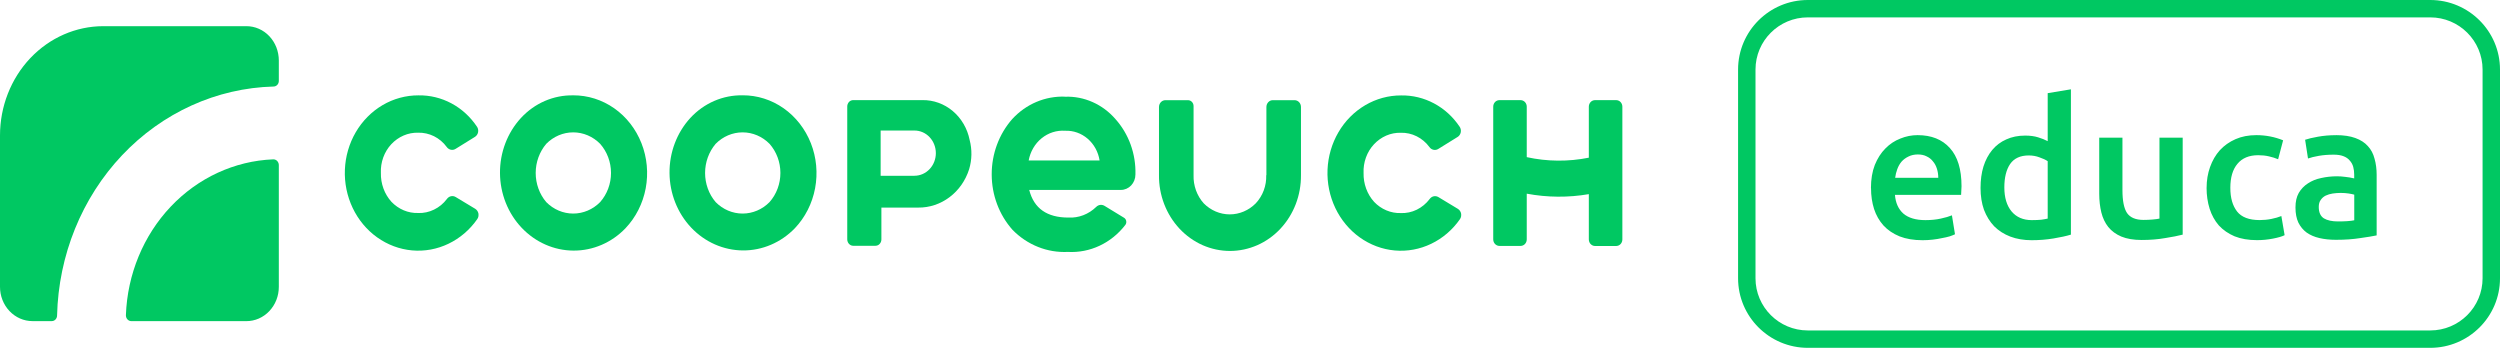 <svg width="230" height="32" viewBox="0 0 230 32" fill="none" xmlns="http://www.w3.org/2000/svg">
<path d="M223.584 32H166.319C162.78 32 159.903 29.13 159.903 25.601V6.399C159.903 2.87 162.78 0 166.319 0H223.584C227.122 0 230 2.87 230 6.399V25.601C230 29.13 227.122 32 223.584 32ZM166.319 1.599C163.663 1.599 161.506 3.751 161.506 6.399V25.601C161.506 28.249 163.663 30.401 166.319 30.401H223.584C226.239 30.401 228.397 28.249 228.397 25.601V6.399C228.397 3.751 226.239 1.599 223.584 1.599H166.319Z" fill="#00C862"/>
<path d="M25.132 14.66C21.581 14.804 18.212 16.359 15.7 19.017C13.189 21.675 11.717 25.238 11.583 28.995C11.583 29.067 11.592 29.136 11.617 29.205C11.642 29.27 11.677 29.333 11.724 29.383C11.771 29.433 11.827 29.473 11.886 29.501C11.949 29.53 12.015 29.545 12.081 29.545H22.668C23.059 29.545 23.447 29.464 23.811 29.305C24.174 29.145 24.503 28.914 24.778 28.621C25.054 28.327 25.276 27.98 25.426 27.596C25.576 27.212 25.652 26.803 25.652 26.388V15.188C25.652 15.116 25.639 15.047 25.611 14.982C25.586 14.916 25.545 14.857 25.498 14.807C25.451 14.757 25.392 14.72 25.329 14.694C25.267 14.669 25.201 14.657 25.132 14.66Z" fill="#00C862"/>
<path d="M22.668 2.408H9.507C6.986 2.408 4.569 3.467 2.784 5.353C1.002 7.239 0 9.797 0 12.465V26.388C0 27.225 0.313 28.027 0.874 28.618C1.434 29.208 2.192 29.542 2.984 29.542H4.763C4.891 29.542 5.016 29.489 5.107 29.392C5.198 29.295 5.251 29.164 5.251 29.027C5.383 23.483 7.525 18.205 11.232 14.282C14.939 10.363 19.931 8.098 25.169 7.961C25.298 7.961 25.42 7.905 25.511 7.808C25.602 7.711 25.652 7.58 25.652 7.446V5.565C25.652 5.15 25.573 4.741 25.426 4.357C25.276 3.973 25.057 3.626 24.781 3.332C24.506 3.039 24.177 2.808 23.814 2.648C23.45 2.489 23.065 2.408 22.671 2.408" fill="#00C862"/>
<path d="M38.468 19.595C38.014 19.61 37.563 19.526 37.14 19.348C36.718 19.17 36.336 18.904 36.013 18.567C35.694 18.214 35.443 17.799 35.277 17.343C35.111 16.887 35.03 16.403 35.042 15.912C35.02 15.425 35.096 14.941 35.258 14.488C35.421 14.036 35.672 13.62 35.994 13.273C36.317 12.927 36.702 12.652 37.128 12.468C37.554 12.283 38.011 12.196 38.471 12.208C38.975 12.196 39.473 12.308 39.93 12.533C40.384 12.761 40.785 13.095 41.095 13.517C41.186 13.648 41.318 13.739 41.468 13.773C41.618 13.807 41.775 13.783 41.906 13.701L43.694 12.593C43.766 12.546 43.829 12.486 43.879 12.415C43.929 12.343 43.964 12.261 43.982 12.174C44.001 12.087 44.001 11.996 43.985 11.909C43.97 11.821 43.938 11.737 43.888 11.665C43.281 10.753 42.473 10.013 41.534 9.51C40.594 9.007 39.551 8.754 38.496 8.773C37.341 8.77 36.204 9.079 35.196 9.672C34.188 10.266 33.339 11.122 32.731 12.162C32.124 13.202 31.78 14.388 31.73 15.606C31.679 16.828 31.927 18.039 32.447 19.133C32.966 20.223 33.743 21.156 34.698 21.837C35.656 22.521 36.761 22.933 37.911 23.037C39.06 23.14 40.218 22.927 41.267 22.421C42.319 21.915 43.231 21.134 43.913 20.151C43.964 20.076 43.998 19.991 44.014 19.904C44.029 19.813 44.029 19.723 44.014 19.635C43.995 19.548 43.96 19.464 43.907 19.389C43.857 19.317 43.791 19.254 43.716 19.207L41.919 18.124C41.787 18.046 41.631 18.021 41.483 18.055C41.336 18.089 41.205 18.18 41.114 18.308C40.798 18.727 40.394 19.061 39.93 19.285C39.47 19.51 38.966 19.617 38.459 19.598" fill="#00C862"/>
<path d="M94.638 14.763C94.785 13.954 95.207 13.227 95.824 12.724C96.441 12.221 97.211 11.974 97.991 12.03C98.743 11.999 99.482 12.258 100.064 12.761C100.65 13.264 101.038 13.976 101.163 14.763H94.638ZM97.988 8.892C97.086 8.857 96.187 9.023 95.351 9.376C94.515 9.729 93.758 10.266 93.128 10.95C91.907 12.336 91.231 14.16 91.237 16.056C91.24 17.952 91.926 19.773 93.156 21.15C93.83 21.837 94.628 22.371 95.502 22.718C96.375 23.068 97.308 23.221 98.245 23.177C99.247 23.233 100.249 23.037 101.166 22.605C102.084 22.174 102.892 21.522 103.527 20.697C103.565 20.647 103.593 20.588 103.609 20.526C103.624 20.463 103.624 20.397 103.612 20.335C103.602 20.273 103.577 20.21 103.543 20.16C103.508 20.107 103.461 20.063 103.408 20.032L101.623 18.942C101.504 18.867 101.363 18.836 101.223 18.851C101.085 18.867 100.953 18.933 100.85 19.036C100.506 19.37 100.105 19.629 99.666 19.798C99.228 19.966 98.761 20.041 98.295 20.016C96.325 20.016 95.123 19.179 94.688 17.474H103.117C103.474 17.474 103.815 17.324 104.066 17.059C104.316 16.793 104.46 16.431 104.46 16.053V16.041C104.485 15.107 104.335 14.176 104.019 13.302C103.703 12.43 103.227 11.631 102.619 10.953C102.034 10.278 101.317 9.744 100.518 9.391C99.719 9.035 98.858 8.867 97.991 8.898" fill="#00C862"/>
<path d="M116.493 16.119C116.509 16.596 116.431 17.071 116.265 17.518C116.099 17.961 115.848 18.367 115.532 18.705C114.887 19.357 114.029 19.723 113.137 19.723C112.244 19.723 111.386 19.357 110.741 18.705C110.431 18.361 110.19 17.955 110.03 17.512C109.871 17.068 109.792 16.593 109.808 16.119V9.76C109.808 9.616 109.755 9.476 109.658 9.376C109.561 9.273 109.429 9.216 109.295 9.216H107.219C107.062 9.216 106.909 9.282 106.799 9.401C106.689 9.519 106.627 9.679 106.627 9.844V16.113C106.617 17.024 106.78 17.93 107.106 18.776C107.431 19.623 107.911 20.391 108.518 21.041C109.126 21.69 109.849 22.203 110.644 22.556C111.44 22.905 112.294 23.087 113.159 23.087C114.023 23.087 114.875 22.905 115.673 22.556C116.468 22.206 117.192 21.69 117.799 21.041C118.407 20.391 118.886 19.623 119.211 18.776C119.534 17.93 119.697 17.024 119.69 16.113V9.844C119.69 9.679 119.628 9.516 119.518 9.401C119.409 9.282 119.255 9.216 119.099 9.216H117.101C117.023 9.216 116.947 9.232 116.872 9.263C116.8 9.295 116.735 9.341 116.681 9.401C116.625 9.46 116.581 9.529 116.553 9.604C116.525 9.679 116.509 9.763 116.509 9.844V16.119H116.493Z" fill="#00C862"/>
<path d="M146.172 9.813V14.507C144.284 14.885 142.343 14.869 140.461 14.457V9.813C140.461 9.654 140.401 9.501 140.295 9.388C140.188 9.276 140.044 9.213 139.894 9.213H137.943C137.793 9.213 137.649 9.276 137.542 9.388C137.436 9.501 137.377 9.654 137.377 9.813V22.021C137.377 22.1 137.392 22.178 137.42 22.253C137.449 22.324 137.489 22.393 137.542 22.446C137.596 22.503 137.658 22.546 137.727 22.577C137.796 22.609 137.871 22.624 137.943 22.624H139.894C140.044 22.624 140.188 22.562 140.295 22.449C140.401 22.337 140.461 22.184 140.461 22.025V17.818C142.349 18.171 144.281 18.186 146.172 17.861V22.028C146.172 22.106 146.188 22.184 146.216 22.259C146.244 22.331 146.285 22.399 146.338 22.453C146.392 22.509 146.454 22.552 146.523 22.584C146.592 22.615 146.664 22.631 146.739 22.631H148.69C148.84 22.631 148.984 22.568 149.091 22.456C149.197 22.343 149.257 22.19 149.257 22.031V9.813C149.257 9.654 149.197 9.501 149.091 9.388C148.984 9.276 148.84 9.213 148.69 9.213H146.739C146.589 9.213 146.445 9.276 146.338 9.388C146.232 9.501 146.172 9.654 146.172 9.813Z" fill="#00C862"/>
<path d="M84.132 16.172H81.019V12.009H84.132C84.655 12.009 85.156 12.227 85.522 12.618C85.891 13.008 86.098 13.539 86.098 14.089C86.098 14.638 85.891 15.169 85.522 15.56C85.153 15.95 84.651 16.169 84.132 16.169V16.172ZM89.207 12.877C88.998 11.828 88.45 10.887 87.657 10.219C86.865 9.551 85.876 9.195 84.864 9.21H78.499C78.427 9.21 78.355 9.226 78.286 9.254C78.217 9.282 78.157 9.326 78.107 9.382C78.057 9.435 78.016 9.501 77.988 9.573C77.96 9.644 77.947 9.719 77.947 9.797V22.025C77.947 22.103 77.963 22.178 77.991 22.25C78.019 22.321 78.06 22.384 78.11 22.44C78.163 22.493 78.223 22.537 78.289 22.568C78.358 22.596 78.427 22.612 78.502 22.612H80.537C80.609 22.612 80.681 22.596 80.75 22.568C80.819 22.54 80.878 22.496 80.928 22.44C80.978 22.387 81.019 22.321 81.047 22.25C81.076 22.178 81.088 22.103 81.088 22.025V19.098H84.479C85.513 19.108 86.521 18.773 87.363 18.136C88.206 17.502 88.835 16.6 89.161 15.566C89.424 14.695 89.439 13.758 89.207 12.877Z" fill="#00C862"/>
<path d="M55.214 18.592C54.547 19.27 53.658 19.648 52.734 19.648C51.811 19.648 50.921 19.27 50.254 18.592C49.628 17.858 49.284 16.903 49.284 15.912C49.284 14.922 49.631 13.97 50.254 13.233C50.921 12.555 51.811 12.177 52.734 12.177C53.658 12.177 54.547 12.555 55.214 13.233C55.856 13.961 56.213 14.916 56.213 15.912C56.213 16.909 55.856 17.864 55.214 18.592ZM52.734 8.773C51.842 8.754 50.953 8.932 50.126 9.288C49.299 9.647 48.551 10.178 47.925 10.856C46.678 12.212 45.986 14.029 45.999 15.922C46.011 17.811 46.728 19.623 47.994 20.956C49.259 22.29 50.971 23.046 52.759 23.055C54.547 23.065 56.267 22.328 57.541 21.003C58.493 20.001 59.141 18.723 59.404 17.331C59.667 15.938 59.532 14.492 59.016 13.18C58.499 11.868 57.629 10.75 56.508 9.963C55.39 9.179 54.075 8.764 52.731 8.77L52.734 8.773Z" fill="#00C862"/>
<path d="M70.799 18.592C70.132 19.27 69.242 19.648 68.319 19.648C67.395 19.648 66.506 19.27 65.839 18.592C65.212 17.858 64.868 16.903 64.868 15.912C64.868 14.922 65.216 13.97 65.839 13.233C66.506 12.555 67.395 12.177 68.319 12.177C69.242 12.177 70.132 12.555 70.799 13.233C71.441 13.961 71.797 14.916 71.797 15.912C71.797 16.909 71.441 17.864 70.799 18.592ZM68.319 8.77C67.426 8.751 66.537 8.929 65.71 9.285C64.884 9.644 64.135 10.175 63.509 10.853C62.266 12.209 61.58 14.026 61.596 15.916C61.611 17.802 62.328 19.61 63.59 20.941C64.852 22.274 66.562 23.027 68.347 23.04C70.132 23.052 71.848 22.318 73.125 21C74.077 19.998 74.725 18.72 74.988 17.327C75.251 15.934 75.117 14.488 74.6 13.177C74.083 11.865 73.21 10.747 72.092 9.96C70.974 9.176 69.659 8.76 68.316 8.767" fill="#00C862"/>
<path d="M128.875 19.601C128.421 19.617 127.97 19.532 127.547 19.354C127.124 19.176 126.742 18.911 126.42 18.573C126.1 18.221 125.85 17.805 125.684 17.349C125.518 16.893 125.437 16.409 125.449 15.919C125.427 15.432 125.502 14.947 125.665 14.495C125.828 14.039 126.079 13.626 126.401 13.28C126.724 12.933 127.109 12.658 127.535 12.474C127.96 12.29 128.418 12.202 128.878 12.215C129.382 12.202 129.88 12.312 130.337 12.54C130.791 12.768 131.192 13.102 131.502 13.523C131.593 13.655 131.724 13.745 131.875 13.779C132.025 13.814 132.181 13.789 132.313 13.708L134.101 12.599C134.173 12.555 134.239 12.493 134.286 12.421C134.336 12.349 134.37 12.268 134.389 12.18C134.408 12.093 134.408 12.002 134.392 11.915C134.376 11.827 134.342 11.743 134.295 11.671C133.688 10.759 132.88 10.019 131.937 9.516C130.998 9.013 129.955 8.76 128.9 8.779C127.744 8.776 126.608 9.085 125.599 9.679C124.591 10.272 123.739 11.128 123.135 12.168C122.528 13.208 122.183 14.395 122.133 15.613C122.083 16.834 122.33 18.046 122.85 19.139C123.37 20.229 124.147 21.163 125.102 21.843C126.06 22.527 127.165 22.94 128.317 23.043C129.467 23.146 130.625 22.933 131.674 22.427C132.726 21.922 133.637 21.141 134.32 20.157C134.37 20.082 134.405 19.998 134.42 19.91C134.436 19.82 134.436 19.729 134.42 19.642C134.402 19.554 134.367 19.47 134.314 19.395C134.264 19.323 134.198 19.261 134.123 19.214L132.329 18.13C132.197 18.052 132.041 18.027 131.893 18.061C131.746 18.096 131.615 18.186 131.524 18.314C131.208 18.733 130.801 19.067 130.343 19.292C129.883 19.517 129.379 19.623 128.872 19.604" fill="#00C862"/>
<path d="M172.127 17.309C172.127 16.5 172.246 15.788 172.481 15.179C172.729 14.57 173.051 14.064 173.452 13.664C173.853 13.252 174.31 12.949 174.83 12.749C175.346 12.536 175.876 12.433 176.417 12.433C177.689 12.433 178.675 12.827 179.383 13.614C180.1 14.401 180.46 15.572 180.46 17.134C180.46 17.252 180.453 17.387 180.441 17.54C180.441 17.68 180.435 17.808 180.422 17.927H174.335C174.394 18.667 174.651 19.242 175.111 19.651C175.581 20.051 176.258 20.251 177.141 20.251C177.657 20.251 178.13 20.204 178.553 20.11C178.988 20.016 179.329 19.916 179.577 19.81L179.859 21.553C179.74 21.612 179.577 21.675 179.364 21.747C179.163 21.806 178.929 21.859 178.659 21.906C178.399 21.965 178.118 22.012 177.814 22.046C177.507 22.081 177.197 22.099 176.878 22.099C176.067 22.099 175.359 21.981 174.761 21.747C174.16 21.5 173.668 21.166 173.28 20.744C172.891 20.31 172.603 19.804 172.415 19.229C172.228 18.642 172.134 18.002 172.134 17.312L172.127 17.309ZM178.321 16.359C178.321 16.066 178.28 15.791 178.199 15.531C178.118 15.263 177.992 15.032 177.829 14.844C177.676 14.645 177.482 14.492 177.247 14.385C177.025 14.267 176.752 14.21 176.436 14.21C176.12 14.21 175.819 14.276 175.572 14.404C175.324 14.523 175.111 14.679 174.936 14.879C174.77 15.079 174.642 15.307 174.548 15.566C174.454 15.825 174.388 16.087 174.354 16.359H178.324H178.321ZM184.399 17.24C184.399 18.18 184.621 18.917 185.069 19.457C185.517 19.985 186.134 20.251 186.923 20.251C187.264 20.251 187.552 20.238 187.787 20.216C188.034 20.182 188.235 20.144 188.388 20.11V14.829C188.2 14.701 187.947 14.582 187.63 14.476C187.324 14.357 186.995 14.301 186.641 14.301C185.864 14.301 185.294 14.566 184.928 15.094C184.574 15.622 184.399 16.337 184.399 17.243V17.24ZM190.521 21.587C190.098 21.715 189.562 21.834 188.914 21.94C188.279 22.046 187.609 22.099 186.904 22.099C186.199 22.099 185.523 21.987 184.944 21.765C184.368 21.544 183.873 21.225 183.463 20.816C183.062 20.394 182.752 19.888 182.526 19.301C182.313 18.701 182.21 18.033 182.21 17.296C182.21 16.559 182.298 15.912 182.476 15.325C182.664 14.726 182.937 14.217 183.287 13.795C183.641 13.373 184.07 13.049 184.574 12.827C185.082 12.593 185.664 12.474 186.322 12.474C186.769 12.474 187.164 12.527 187.505 12.633C187.846 12.739 188.141 12.855 188.388 12.986V8.57L190.524 8.217V21.594L190.521 21.587ZM200.804 21.587C200.39 21.694 199.858 21.8 199.197 21.903C198.54 22.021 197.817 22.078 197.027 22.078C196.285 22.078 195.662 21.971 195.158 21.762C194.663 21.55 194.263 21.256 193.959 20.881C193.664 20.507 193.452 20.06 193.323 19.545C193.195 19.017 193.129 18.442 193.129 17.821V12.664H195.265V17.487C195.265 18.474 195.405 19.176 195.687 19.598C195.982 20.02 196.486 20.232 197.206 20.232C197.466 20.232 197.735 20.219 198.017 20.198C198.311 20.172 198.527 20.144 198.671 20.11V12.664H200.807V21.587H200.804ZM203.008 17.274C203.008 16.593 203.115 15.959 203.324 15.372C203.537 14.773 203.835 14.257 204.223 13.823C204.624 13.389 205.106 13.049 205.67 12.802C206.233 12.555 206.869 12.433 207.577 12.433C208.447 12.433 209.271 12.593 210.047 12.908L209.587 14.651C209.34 14.545 209.058 14.457 208.742 14.385C208.435 14.313 208.106 14.279 207.752 14.279C206.916 14.279 206.28 14.545 205.845 15.072C205.41 15.588 205.191 16.322 205.191 17.271C205.191 18.221 205.397 18.914 205.808 19.454C206.221 19.982 206.913 20.247 207.89 20.247C208.253 20.247 208.613 20.213 208.967 20.141C209.321 20.07 209.625 19.982 209.885 19.876L210.185 21.637C209.95 21.756 209.59 21.859 209.108 21.953C208.638 22.046 208.15 22.093 207.643 22.093C206.853 22.093 206.168 21.975 205.579 21.74C205.003 21.494 204.521 21.16 204.132 20.738C203.757 20.304 203.475 19.795 203.287 19.207C203.099 18.608 203.005 17.965 203.005 17.271L203.008 17.274ZM215.092 20.372C215.749 20.372 216.25 20.338 216.592 20.266V17.908C216.473 17.874 216.304 17.836 216.081 17.802C215.859 17.768 215.612 17.749 215.339 17.749C215.104 17.749 214.863 17.768 214.616 17.802C214.381 17.836 214.162 17.902 213.961 17.996C213.774 18.089 213.62 18.224 213.501 18.402C213.382 18.567 213.326 18.776 213.326 19.036C213.326 19.542 213.486 19.892 213.802 20.091C214.118 20.279 214.55 20.372 215.089 20.372H215.092ZM214.913 12.433C215.618 12.433 216.213 12.521 216.695 12.699C217.177 12.874 217.559 13.12 217.841 13.439C218.136 13.754 218.342 14.142 218.458 14.601C218.586 15.047 218.652 15.541 218.652 16.078V21.656C218.323 21.728 217.822 21.809 217.152 21.903C216.495 22.009 215.746 22.062 214.91 22.062C214.356 22.062 213.852 22.009 213.392 21.903C212.931 21.797 212.54 21.628 212.208 21.394C211.892 21.16 211.638 20.853 211.45 20.479C211.275 20.104 211.184 19.639 211.184 19.089C211.184 18.539 211.284 18.114 211.485 17.752C211.698 17.39 211.979 17.096 212.33 16.871C212.684 16.637 213.088 16.472 213.548 16.378C214.018 16.272 214.506 16.219 215.014 16.219C215.248 16.219 215.496 16.237 215.756 16.272C216.016 16.297 216.291 16.343 216.586 16.412V16.059C216.586 15.813 216.557 15.578 216.498 15.357C216.438 15.135 216.332 14.941 216.182 14.776C216.041 14.601 215.847 14.463 215.599 14.37C215.364 14.276 215.064 14.229 214.7 14.229C214.206 14.229 213.755 14.264 213.341 14.335C212.931 14.407 212.593 14.488 212.336 14.582L212.07 12.858C212.339 12.764 212.734 12.671 213.254 12.577C213.77 12.483 214.325 12.436 214.913 12.436V12.433Z" fill="#00C862"/>
</svg>
